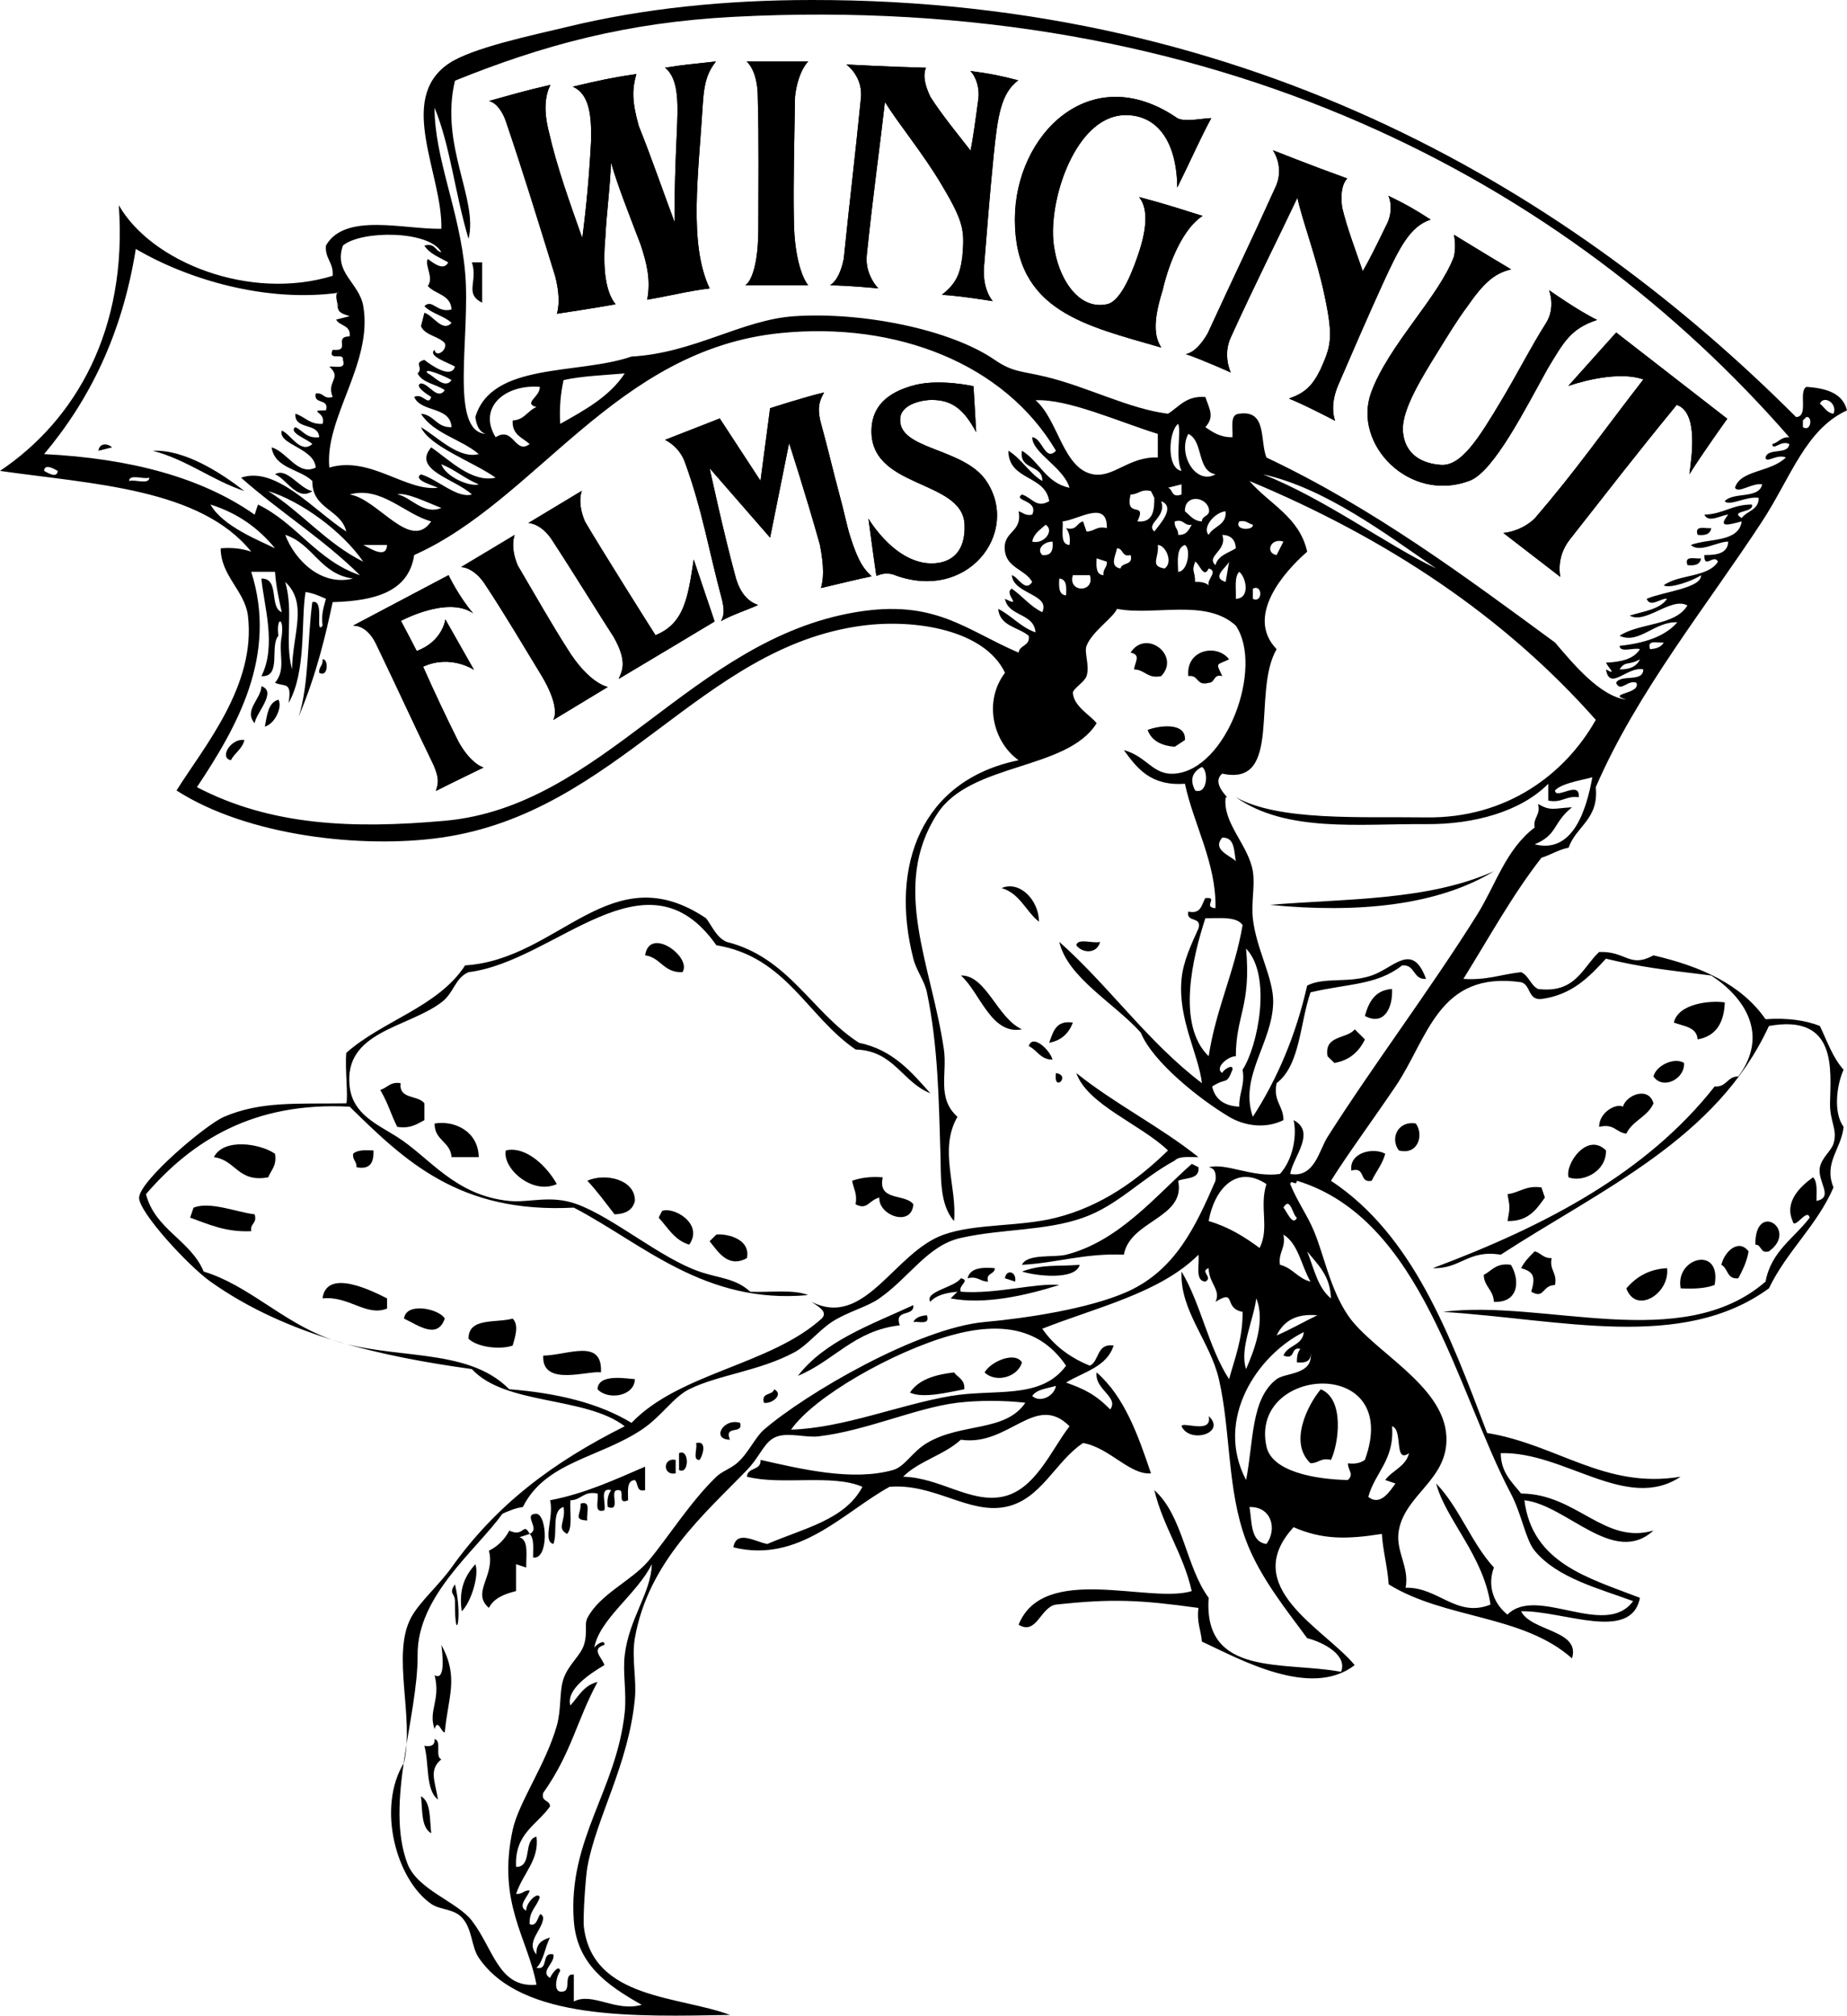 <?xml version="1.0" encoding="utf-8"?>
<!-- Generator: Adobe Illustrator 16.0.0, SVG Export Plug-In . SVG Version: 6.00 Build 0)  -->
<!DOCTYPE svg PUBLIC "-//W3C//DTD SVG 1.1//EN" "http://www.w3.org/Graphics/SVG/1.1/DTD/svg11.dtd">
<svg version="1.1" id="Layer_1" xmlns="http://www.w3.org/2000/svg" xmlns:xlink="http://www.w3.org/1999/xlink" x="0px" y="0px"
	 width="916.917px" height="1000.001px" viewBox="0 0 916.917 1000.001" enable-background="new 0 0 916.917 1000.001"
	 xml:space="preserve">
<g>
	<path fill-rule="evenodd" clip-rule="evenodd" d="M234.277,130.162h5.081v20.032C230.308,145.562,237.393,139.846,234.277,130.162"
		/>
	<path fill-rule="evenodd" clip-rule="evenodd" d="M55.621,221.952l-6.753,1.684C49.335,219.754,53.366,219.816,55.621,221.952"/>
	<path fill-rule="evenodd" clip-rule="evenodd" d="M75.843,223.635c15.897-0.723,33.851,10.977,45.521,20
		C104.975,238.161,93.122,228.207,75.843,223.635"/>
	<path fill-rule="evenodd" clip-rule="evenodd" d="M155.06,243.667c-7.515,5.17-12.842-6.169-18.538-8.364
		C142.458,231.696,148.473,242.312,155.06,243.667"/>
	<path fill-rule="evenodd" clip-rule="evenodd" d="M849.51,262.009c-0.404,2.918-2.906,3.821-6.752,3.339
		C841.075,260.324,846.518,262.371,849.51,262.009"/>
	<path fill-rule="evenodd" clip-rule="evenodd" d="M844.454,277.047c-0.405,2.916-2.9,3.789-6.746,3.309
		C836.023,275.333,841.461,277.407,844.454,277.047"/>
	<path fill-rule="evenodd" clip-rule="evenodd" d="M576.448,335.449c-7.021,1.413-7.969-3.245-13.487-3.337
		c0.528-3.908,3.595-7.216-1.702-8.332C568.872,311.811,586.268,325.225,576.448,335.449"/>
	<path fill-rule="evenodd" clip-rule="evenodd" d="M610.165,327.092c-6.316,3.155-6.754,1.229-3.355,8.357
		c-4.614-1.229-3.398,3.281-6.753,3.312c-6.316,1.803-4.798-4.123-10.132-3.312C588.596,322.339,603.995,319.092,610.165,327.092"/>
	<path fill-rule="evenodd" clip-rule="evenodd" d="M160.13,327.092c2.974-0.513,3.004,9.352-1.702,6.673
		C158.206,330.76,160.492,330.248,160.13,327.092"/>
	<path fill-rule="evenodd" clip-rule="evenodd" d="M129.788,340.445c7.969,2.704-2.741,13.26-3.355,18.345
		C120.76,352.562,129.726,346.578,129.788,340.445"/>
	<path fill-rule="evenodd" clip-rule="evenodd" d="M138.206,347.118c2.12,3.343-1.591,12-6.735,13.355
		C132.596,354.94,133.001,348.624,138.206,347.118"/>
	<path fill-rule="evenodd" clip-rule="evenodd" d="M588.252,367.149l-5.082,3.336c-6.752-0.541-11.521-3.035-13.457-8.357
		C575.471,359.902,588.898,358.157,588.252,367.149"/>
	<path fill-rule="evenodd" clip-rule="evenodd" d="M121.351,367.149c-1.1,4.452-4.829,6.348-6.741,10.016
		C108.612,375.899,114.764,366.068,121.351,367.149"/>
	<path fill-rule="evenodd" clip-rule="evenodd" d="M630.387,448.923c38.225-3.189,78.221-1.985,111.26-16.692
		C713.782,449.193,674.235,453.224,630.387,448.923"/>
	<path fill-rule="evenodd" clip-rule="evenodd" d="M497.231,440.59c9.027-3.877,18.545,6.077,18.545,16.692
		C509.202,452.111,506.344,443.238,497.231,440.59"/>
	<path fill-rule="evenodd" clip-rule="evenodd" d="M338.785,482.307c-9.396,0.387-10.692-7.251-18.538-8.363
		C322.532,459.239,343.75,474.995,338.785,482.307"/>
	<path fill-rule="evenodd" clip-rule="evenodd" d="M534.315,468.952c0.705-3.727,8.313-0.691,11.791-1.657
		C544.749,473.164,537.454,473.194,534.315,468.952"/>
	<path fill-rule="evenodd" clip-rule="evenodd" d="M477.01,483.96c12.614-0.271,17.984,21.141,30.33,26.704
		C491.971,513.613,486.559,492.35,477.01,483.96"/>
	<path fill-rule="evenodd" clip-rule="evenodd" d="M691.065,490.636c0.461,9.623-4.154,18.438-13.494,13.383
		C679.543,497.042,682.627,491.207,691.065,490.636"/>
	<path fill-rule="evenodd" clip-rule="evenodd" d="M856.245,497.312c-0.361,10.194-4.406,16.751-13.486,18.346
		c-0.395-6.225-6.95-6.468-11.792-8.329C833.055,497.944,848.805,496.199,856.245,497.312"/>
	<path fill-rule="evenodd" clip-rule="evenodd" d="M532.631,507.328c-2.047,5.231-5.641,8.899-11.805,10.013
		C522.854,512.14,523.967,506.004,532.631,507.328"/>
	<path fill-rule="evenodd" clip-rule="evenodd" d="M672.54,510.664l5.08,5.023c-2.961,5.955-7.521,10.345-15.189,11.669l-3.398-3.31
		C657.256,513.343,668.582,515.657,672.54,510.664"/>
	<path fill-rule="evenodd" clip-rule="evenodd" d="M522.511,525.7c-6.151-0.03-7.577-4.749-11.792-6.703
		C512.6,512.649,521.336,521.043,522.511,525.7"/>
	<path fill-rule="evenodd" clip-rule="evenodd" d="M836.023,527.356c0.461,8.027-10.587,13.503-15.188,6.677
		C822.228,528.469,831.317,524.349,836.023,527.356"/>
	<path fill-rule="evenodd" clip-rule="evenodd" d="M524.194,532.38C531.893,533.461,522.842,542.454,524.194,532.38"/>
	<path fill-rule="evenodd" clip-rule="evenodd" d="M198.896,537.369c-1.026,8.213,8.769,5.807,11.786,10.016v8.332
		c-3.668,1.923-6.87,4.332-13.488,3.337c-3.379-6.735-3.938-10.403-8.406-18.345C192.291,539.747,193.557,536.558,198.896,537.369"
		/>
	<path fill-rule="evenodd" clip-rule="evenodd" d="M820.846,547.385c-2.827,6.649-10.434,8.572-13.488,15.036
		c-5.08-0.541-5.997-5.171-13.486-3.367c-0.123-7.006,8.283-11.878,11.803-10.016C807.42,543.114,818.456,538.844,820.846,547.385"
		/>
	<path fill-rule="evenodd" clip-rule="evenodd" d="M237.663,574.09h-13.506c-0.511-7.816-8.523-8.209-8.406-16.689
		C225.613,555.717,237.436,561.25,237.663,574.09"/>
	<path fill-rule="evenodd" clip-rule="evenodd" d="M702.868,557.4c4.117,5.714,1.082,15.848-8.436,13.353
		C689.811,564.528,694.279,555.806,702.868,557.4"/>
	<path fill-rule="evenodd" clip-rule="evenodd" d="M136.522,572.405c0.99,5.986-1.973,8.093-3.355,11.67
		c-15.159,2.798-16.012-8.6-26.975-9.985C110.96,564.528,129.032,567.235,136.522,572.405"/>
	<path fill-rule="evenodd" clip-rule="evenodd" d="M797.256,570.753c0.344,10.225-11.264,16.062-18.544,13.354
		C776.746,577.703,787.929,561.37,797.256,570.753"/>
	<path fill-rule="evenodd" clip-rule="evenodd" d="M276.429,587.445c-12.393,5.595-27.233-8.09-25.297-16.692
		C261.209,568.378,271.735,578.962,276.429,587.445"/>
	<path fill-rule="evenodd" clip-rule="evenodd" d="M185.408,570.753c0.209,5.776-1.462,9.685-8.436,8.332
		c0.208-3.011-2.047-3.49-1.671-6.68C177.273,570.482,181.242,570.544,185.408,570.753"/>
	<path fill-rule="evenodd" clip-rule="evenodd" d="M687.692,572.405c-1.444,5.235-4.554,8.812-6.734,13.384
		c-6.496,1.413-2.754-7.306-10.104-5.021C669.651,571.745,681.754,569.069,687.692,572.405"/>
	<path fill-rule="evenodd" clip-rule="evenodd" d="M594.987,579.085c0.59,6.133-6.12,5.051-10.102,6.704
		c3.815,18.707-23.805,19.49-26.975,36.693c-19.368-0.843-32.979,4.058-50.57,5.023c2.555-5.685,15.865-3.491,21.936-5.023
		c26.361-6.707,44.764-29.565,62.362-45.053L594.987,579.085"/>
	<path fill-rule="evenodd" clip-rule="evenodd" d="M315.189,595.774c-1.02,4.54-4.657,6.525-10.102,6.679
		c-4.405-5.656-8.664-11.49-13.518-16.694C300.652,581.762,315.375,585.218,315.189,595.774"/>
	<path fill-rule="evenodd" clip-rule="evenodd" d="M438.224,584.106c-2.642,12.062,11.128,7.91,15.19,13.352
		c-0.768,11.552-17.458,5.567-16.874-3.337c-5.395,1.413-5.923,6.464-11.804,3.337c0.996-5.414-1.125-7.785-1.683-11.699
		C427.263,584.376,432.104,583.565,438.224,584.106"/>
	<path fill-rule="evenodd" clip-rule="evenodd" d="M765.225,589.101l1.701,5.021c-4.166,5.894-8.197,11.878-18.545,11.669
		c1.235-6.648,1.235-6.707,0-13.353C754.385,591.716,757.348,587.986,765.225,589.101"/>
	<path fill-rule="evenodd" clip-rule="evenodd" d="M126.414,602.453c1.382,4.719-2.372,4.302-1.696,8.359
		c-12.934,0.572-21.187-3.486-30.33-6.706l1.684-4.965C104.354,595.897,117.08,601.311,126.414,602.453"/>
	<path fill-rule="evenodd" clip-rule="evenodd" d="M342.153,617.489c-7.349-2.166-10.587-8.448-15.171-13.383l1.684-3.31
		C334.214,598.453,349.52,607.025,342.153,617.489"/>
	<path fill-rule="evenodd" clip-rule="evenodd" d="M878.157,620.826c-4.621,1.205-3.385-3.337-6.74-3.337
		C871.176,595.443,893.071,610.122,878.157,620.826"/>
	<path fill-rule="evenodd" clip-rule="evenodd" d="M370.817,624.165c-9.463,5.202-14.391-3.309-18.544-8.359l3.354-3.309
		C359.205,611.926,372.814,613.852,370.817,624.165"/>
	<path fill-rule="evenodd" clip-rule="evenodd" d="M868.049,620.826c-0.873,5.235-2.961,9.294-5.082,13.353
		c-5.758,0.694-5.051-5.02-8.406-6.673C855.975,621.038,863.059,614.27,868.049,620.826"/>
	<path fill-rule="evenodd" clip-rule="evenodd" d="M761.858,620.826c3.201,0.694,4.227,3.582,8.436,3.31
		c-1.234,6.195,2.9,7.187,1.666,13.382c-6.643,0.182-5.113,7.218-11.786,3.309c2.06-7.035,1.53-9.861-5.052-11.667
		C756.807,625.849,759.333,623.324,761.858,620.826"/>
	<path fill-rule="evenodd" clip-rule="evenodd" d="M851.194,637.49c-4.436,1.741-10.348,2.015-16.842,1.685
		C831.42,623.775,854.833,617.729,851.194,637.49"/>
	<path fill-rule="evenodd" clip-rule="evenodd" d="M535.999,627.506c-2.108,7.814-21.895,5.529-28.646,3.305
		C517.952,627.081,524.071,628.377,535.999,627.506"/>
	<path fill-rule="evenodd" clip-rule="evenodd" d="M750.065,627.506c4.738,7.908,3.719,18.975-8.448,18.341
		c-0.239-5.892-4.799-7.483-5.05-13.321C740.64,630.394,742.79,626.393,750.065,627.506"/>
	<path fill-rule="evenodd" clip-rule="evenodd" d="M493.864,629.159c0,3.335-4.633,2.104-3.366,6.675
		c-3.97,0.031-4.995-2.885-10.14-1.655C481.5,629.188,487.081,628.587,493.864,629.159"/>
	<path fill-rule="evenodd" clip-rule="evenodd" d="M827.598,629.159c1.475,12.63-15.459,23.187-20.24,10.016
		C812.083,633.819,818.05,629.699,827.598,629.159"/>
	<path fill-rule="evenodd" clip-rule="evenodd" d="M503.972,635.834l-5.088-1.655C499.444,629.579,504.764,630.633,503.972,635.834"
		/>
	<path fill-rule="evenodd" clip-rule="evenodd" d="M192.144,644.164v5.026c-10.317,4.178-19.024-6.44-32.032-5.026
		C162.114,629.097,184.567,640.316,192.144,644.164"/>
	<path fill-rule="evenodd" clip-rule="evenodd" d="M453.414,647.503c0.541,6.136-9.684,1.563-6.752,10.016
		c-22.693,2.584-32.672,17.713-50.541,25.052C409.493,665.215,432.35,657.245,453.414,647.503"/>
	<path fill-rule="evenodd" clip-rule="evenodd" d="M220.802,654.18c-3.699,10.557-13.187,3.277-20.24,0
		C201.619,645.638,218.338,649.461,220.802,654.18"/>
	<path fill-rule="evenodd" clip-rule="evenodd" d="M460.149,652.526c1.714,5.021-3.755,2.946-6.747,3.336
		C454.514,653.639,457.009,652.734,460.149,652.526"/>
	<path fill-rule="evenodd" clip-rule="evenodd" d="M254.505,654.18c3.368,3.309,1.051,9.563,0,13.383
		c-6.034,2.136-17.433,0.934-21.899-3.367C232.428,653.46,246.204,656.496,254.505,654.18"/>
	<path fill-rule="evenodd" clip-rule="evenodd" d="M298.335,680.883c-6.164-1.142-29.501,7.398-28.646-8.328
		C282.003,672.315,299.196,663.715,298.335,680.883"/>
	<path fill-rule="evenodd" clip-rule="evenodd" d="M507.34,675.895c-2.035,7.336-12.936,10.345-18.545,5.02
		C491.547,675.683,503.745,670.211,507.34,675.895"/>
	<path fill-rule="evenodd" clip-rule="evenodd" d="M473.624,680.883c1.911,2.589,5.487,3.491,5.082,8.364
		c-7.533,1.382-20.345,4.723-26.975,1.652C455.927,684.498,464.063,681.968,473.624,680.883"/>
	<path fill-rule="evenodd" clip-rule="evenodd" d="M315.189,684.224c-0.251,8.63-13.456,10.529-18.538,5.023
		C296.891,681.157,311.521,684.072,315.189,684.224"/>
	<path fill-rule="evenodd" clip-rule="evenodd" d="M384.305,689.247c5.063,2.494-1.235,7.49-5.082,6.676
		C377.761,690.568,383.611,692.436,384.305,689.247"/>
	<path fill-rule="evenodd" clip-rule="evenodd" d="M655.666,689.247c12.074,4.903,8.812,27.307,5.081,35.037
		c-5.174-1.205-6.15,1.683-10.163,1.651C639.696,715.742,649.139,697.066,655.666,689.247"/>
	<path fill-rule="evenodd" clip-rule="evenodd" d="M367.444,705.936c1.659,6.046-8.222,0.756-5.082,8.333
		C352.814,714.089,359.314,703.232,367.444,705.936"/>
	<path fill-rule="evenodd" clip-rule="evenodd" d="M345.539,715.951c6.059-1.622,2.974,7.189,1.683,8.333
		C343.554,724.555,346.423,718.36,345.539,715.951"/>
	<path fill-rule="evenodd" clip-rule="evenodd" d="M337.102,720.946c5.174-2.556,5.174,10.914,0,8.358V720.946z"/>
	<path fill-rule="evenodd" clip-rule="evenodd" d="M335.418,724.284v6.675C328.923,732.283,328.923,722.96,335.418,724.284"/>
	<path fill-rule="evenodd" clip-rule="evenodd" d="M320.247,727.62v11.669c-4.528,1.173-3.231-3.456-5.082-4.99
		c-4.27,0.179-3.324,5.592-3.354,10.014c-5.972,2.587-0.977-5.653-5.051-5.023c-4.769-0.271,2.028,10.949-5.057,8.363
		c-0.51-3.851,0.288-6.406,1.702-8.363c-6.108-1.561-2.378,6.588-3.386,10.017c-5.635,1.713-2.587-5.176-3.38-8.334
		c-7.042-1.412-7.957,3.252-13.475,3.341c-0.456,5.655,1.29,13.563-1.653,16.691c-5.518-3.035-0.468-6.136-1.733-13.352
		c-6.181,1.653-2.826,12.75-5.05,18.344c-5.623-1.385,0.436-13.383-1.653-21.684C290.967,740.856,305.346,733.999,320.247,727.62"/>
	<path fill-rule="evenodd" clip-rule="evenodd" d="M288.215,745.968c5.671-1.714,2.617,5.202,3.355,8.359
		C284.276,754.027,288.535,751.411,288.215,745.968"/>
	<path fill-rule="evenodd" clip-rule="evenodd" d="M235.979,776.009c2.058,5.445-2.169,18.981-6.753,23.369
		C227.555,787.709,231.285,781.364,235.979,776.009"/>
	<path fill-rule="evenodd" clip-rule="evenodd" d="M225.859,786.024c4.055,16.45-0.124,31.608,0,8.363
		C225.89,790.233,222.535,790.836,225.859,786.024"/>
	<path fill-rule="evenodd" clip-rule="evenodd" d="M219.106,816.072c8.842,16.268,3.367,25.412,1.695,43.395
		c-1.727,0.181-3.41-7.218-5.051-1.653c-3.324-9.174,3.146-14.256,0-26.705C221.392,834.298,219.604,820.159,219.106,816.072"/>
	<path fill-rule="evenodd" clip-rule="evenodd" d="M215.738,862.806c3.755,0.69,0.031,8.842,3.368,10.013
		c-6.256,5.143-3.221,10.498-1.671,20.001c-6.348-4.874-4.283-18.014-6.778-26.705C214.055,866.717,215.96,865.813,215.738,862.806"
		/>
	<path fill-rule="evenodd" clip-rule="evenodd" d="M208.998,891.166c5.026,2.797,4.239,11.337,5.082,18.346
		C209.028,906.712,209.766,898.201,208.998,891.166"/>
	<path fill-rule="evenodd" clip-rule="evenodd" d="M621.95,554.063c12.074-18.68,21.279-40.121,26.981-65.114
		c8.597-4.357,20.388-1.02,32.026-4.989c11.098-3.792,20.148-16.963,26.975,1.683c-6.643,0.449-5.174-7.159-11.816-6.707
		c-12.781,9.954-26.705,8.931-45.52,13.383c-5.32,15.248-5.082,36.122-16.843,45.05c-1.85,9.054,3.417,11.098,3.386,18.348
		c-8.935,4.449-19.338,2.889-26.975-1.653c-15.067-8.964-38.135-27.521-43.817-41.746c-12.954-14.526-36.407-27.277-40.481-45.05
		c24.886,22.105,44.039,49.862,70.811,70.102c-1.702-14.495-12.049-31.938-10.107-51.726c0.83-8.811,4.903-17.263,8.405-25.052
		c1.819-6.225-6.317-2.648-5.05-8.333c6.464,1.383,6.525-3.548,8.449-6.676c6.949-0.784-1.642,4.483,5.037,4.993
		c0.468-22.345-10.869-41.563-15.17-61.741c-16.947,1.204-23.743-7.61-30.318-16.693c11.553,3.097,14.36,12.6,25.291,11.669
		c25.84-2.104,44.223-52.78,30.3-73.414c-14.87-13.653-40.224-4.719-59.001-8.33c-1.824,4.391-12.375,11.217-15.116,18.345
		c-1.29,3.25,1.716,10.016,0,15.036c-1.112,3.069-6.899,6.317-6.784,8.333c0.467,6.795,8.996,11.219,11.793,15.036
		c-14.785,23.61-62.72,19.337-79.199,45.052c-23.283,36.06-2.68,74.977,3.379,116.811c1.734,12.117-3.619,24.117,6.723,33.383
		c-9.426,16.357-0.061,34.706-1.695,51.727c-7.417-8.421-6.379-22.495-6.754-33.385c-0.799-25.562-1.068-53.169-6.709-80.086
		c-1.199-5.773-5.26-10.796-6.735-16.692c-11.834-46.073,3.908-88.6,52.254-98.462c-12.498-8.842-17.715-28.904-6.753-43.399
		c-10.151-21.322-44.672-26.825-70.793-23.368c-80.341,10.557-121.486,92.631-209.016,105.141
		c-38.976,5.564-96.072-0.633-131.472-23.368c13.623-21.742,39.64-52.208,35.431-86.762c-1.549-12.271-13.494-19.792-13.518-33.384
		c6.12-0.51,10.986,0.24,15.17,1.684C99.438,242.312,46.25,240.238,0,233.62c37.729-25.292,63.413-70.225,58.976-131.815
		c16.222,28.357,65.036,47.636,106.174,35.037c0.528-6.618-3.877-8.394-3.349-15.008c9.364-16.569,39.049-7.942,57.305-8.329
		c0.645-27.009-22.226-64.03,3.397-81.804c11.38-7.908,41.759-14.194,58.976-18.345C319.509,4.123,360.181,0.031,402.843,0
		C622.976-0.27,781.919,97.172,891.645,206.916c6.434-0.301,1.037-12.302,5.039-14.98c10.039,0.633,18.145,3.158,20.232,11.668
		c-20.564,9.355-27.934,33.383-42.133,55.068C847.63,300.204,812.52,343.48,792.2,390.518c1.598,16.031-9.739,19.276-13.5,30.044
		c-5.143,0.992-8.769,3.548-13.475,4.993c-14.453,18.465-26.091,39.817-38.748,60.088c11.484,0.812,19.005-2.317,28.645-3.336
		c3.848,1.714,4.678,6.464,8.432,8.357c18.637,2.258,21.986-10.557,30.305-18.373c13.488-0.482,14.975,8.179,26.977,1.684
		c23.711,5.476,43.725,14.526,55.65,31.67c10.871-0.726,19.744,0.51,26.977,3.366c3.582,7.546,6.439,15.848,11.76,21.686
		c-3.441,7.638-5.234,21.171,0,28.357c-1.1,11.066-10.059,17.808-5.008,30.047c-8.283,19.067-23.172,31.608-32.057,50.074
		c-43.252,31.453-103.34,15.307-161.819,11.667c50.3-6.466,118.358,21.142,160.147-15.008c2.766-15.066,14.195-21.534,21.895-31.697
		c-1.174-5.266-7.639,6.465-8.438,1.653c-4.313-9.685,3.971-17.291,10.107-21.715c2.33,2.169,1.686,7.281,1.715,11.729
		c8.898-1.804,0.283-9.592,1.697-16.688c0.945-4.814,5.547-8.001,6.752-11.73c2.182-7.066-1.85-10.677-1.727-20.001
		c0.271-16.302,3.877-44.54-30.33-38.374c-25.881,56.15-83.277,81.049-133.142,113.472c-16.197-2.677-19.804,7.128-33.716,6.677
		c55.85-20.905,106.21-47.247,139.906-90.134c6.035,0.451,6.152-5.023,11.793-4.992c15.516-20.99,2.857-39.4-13.488-50.073
		c-23.988-2.95-34.15-4-52.254-8.333c-8.332,9.023-16.738,17.924-32.031,20.001c-6.84,0.691-5.174-7.067-10.104-8.333
		c-41.235-5.862-46.164,27.879-62.361,51.729c-12.571,18.526-23.35,33.021-32.025,46.764c40.732,26.979,58.971,76.24,77.516,125.142
		c34.943,5.714,58.447,27.968,96.07,21.686c-26.723,17.831-57.711-12.603-89.306-11.67c0.153,9.832,5.671,14.374,10.106,20.025
		c27.529,0.093,41.349,25.565,65.713,18.35c-19.67,18.015-42.994-12.692-64.059-15.009c3.907,31.218,31.848,38.554,57.348,48.393
		c-4.344,22.252-38.281,6.224-59.002,6.673c5.145,10.138,29.649,9.265,25.273,23.368c-24.449-21.771-62.914-19.369-91.002-36.722
		c-0.59-8.872-2.795-16.148-3.385-25.021c-17.304,2.707-29.409,2.949-43.818-3.336c-27.318,29.739,15.369,50.313,30.33,68.417
		c-21.862,17.024-57.834-3.37-75.844-11.669c-0.467-5.684-2.678-9.625-1.702-16.691c-28.917-3.97-42.435-4.719-70.768-1.653
		c-7.724,1.204-9.548,15.429-18.538,9.985c12.375-30.828,65.23-10.225,85.951-16.692c-4.221-18.615-14.102-31.638-18.568-50.075
		c14.256,12.634,15.605,37.985,26.975,53.416c-2.766,39.454,37.353,31.396,65.741,36.719c3.251-8.211-8.492-14.586-16.836-16.694
		c-9.358-12.838-23.399-29.895-30.33-48.389c-9.494-25.23-7.552-54.405-13.493-80.117c-4.345-18.766-19.484-34.014-18.539-53.382
		c9.609,16.031,13.426,37.862,23.596,53.382c2.857-10.525,6.796-19.937,6.703-33.382c-9.85-1.837-2.703-11.637-13.457-4.995
		c2.9-5.832-3.323-9.171-3.385-16.688c-4.707,1.622,2.47,4.448-1.652,6.675c-5.248-0.39-2.84-8.298-3.399-13.352
		c-19.036,18.978-50.194,25.952-77.546,36.721c5.697,8.27,13.654,14.313,23.621,18.344c4.873-2.405,3.231-11.247,11.791-10.016
		c-3.324,10.649-14.9,13.082-23.607,18.379c8.928,3.186,14.525,5.831,21.924,13.322c4.467-6.167-7.908-9.866-6.752-18.35
		c13.775,12.002,20.51,30.891,26.975,50.076c-10.496,0.932-20.689-12.869-33.71-15.039c-13.985,9.235-20.83,28.304-38.754,31.732
		c-18.257,3.459-35.382-11.851-57.305-10.017c-22.631,12.363-44.869,38.134-77.546,30.017c1.579-9.026,11.214-2.556,16.885-1.656
		c17.549-7.641,38.558-11.85,47.173-28.36c-14.901-6.524-40.253-0.603-57.305-5.02c0.179-4.815,7.202-2.889,6.735-8.332
		c20.013,4.479,45.489,10.703,65.76,5.021c5.936-1.685,9.352-8.902,16.836-13.385c17.191-10.225,38.933-5.29,48.875-19.997
		c-10.557-1.231-23.578-1.231-33.717,0c-20.387,2.437-45.273,13.927-69.078,16.692c-6.107,0.69-14.409-1.924-20.271,0
		c-6.495,2.076-8.123,9.382-15.141,16.689c-20.8,21.536-49.041,45.534-55.652,83.425c-1.702,9.927,0.959,20.271,0,30.048
		c-3.084,32.569-19.097,58.823-23.565,83.426c-0.915,5.113-2.304,25.415-1.713,30.044c4.553,35.667,47.111,33.896,72.525,43.396
		c-46.754,0.812-103.488,2.827-124.736-28.36c-3.761-5.472-3.11-14.437-8.437-20.028c-4.24-4.421-10.808-3.638-15.183-6.706
		c-17.267-11.939-27.19-47.699-13.476-70.073c5.144-22.648-6.224-53.502,3.386-71.759c4.086-7.818,13.727-15.998,20.191-25.052
		c22.298-31.188,50.165-52.149,85.982-70.073c-19.638-15.039-59.277-10.283-75.874-28.36
		c-44.469-6.194-91.715-16.388-129.775-43.397c-11.098-7.881-35.817-34.735-35.424-41.743c0.522-8.571,33.2-36.211,42.165-40.027
		c18.36-7.853,36.088-6.316,60.672-6.679c1.039-2.765-0.706-17.021,0-25.052c18.078-16.028,45.582-22.735,59.007-43.396
		c46.841-2.916,72.268-55.247,119.667-23.337c3.109,4.181,5.082,9.413,10.102,11.668c30.951,7.728,42.288,34.979,65.76,50.074
		c16.75,3.459,25.955,14.406,35.411,25.055c-14.077-5.567-17.984-21.175-37.082-21.715c-24.014-16.303-34.435-46.046-69.141-51.729
		c-34.858-49.653-79.695,8.058-123.034,13.355c-6.918,3.035-7.054,10.194-13.487,15.005c-16.905,12.72-48.629,14.345-45.521,41.714
		c1.58,13.742,13.34,18.554,23.627,25.051c16.074,10.198,28.584,29.053,55.59,31.729c10.403,0.965,20.634-3.188,33.716,1.653
		c18.238,6.71,41.513,26.796,60.703,33.384c10.016,3.459,17.716,3.188,25.279,10.016c9.666,0.391,21.5-1.266,28.647,1.653
		c-51.4,4.722-82.044-25.562-116.288-43.397c-57.035,3.039-84.133-23.519-111.274-50.075
		c-47.695-2.525-78.282,16.903-101.122,43.399c4.614,17.716,22.072,22.674,28.659,38.404c21.942,6.587,38.871,24.781,62.374,33.354
		c30.183,11.036,67.997,3.398,89.306,25.021c23.952,1.895,44.708,6.948,60.703,16.69c23.762-24.869,68.827-28.63,94.389-51.728
		c3.533-3.49-2.224-6.257-5.051-8.333c26.692,13.506,41.052-24.751,65.741-33.35c15.896-5.595,37.459-3.789,55.622-8.36
		c22.723-5.715,40.585-18.735,55.628-33.384c-13.777-13.144-39.959-22.646-45.52-38.404c18.932,15.218,41.697,26.585,60.659,41.741
		c-4.466,0.03-9.64-0.658-11.761,1.656c-17.217,9.413-28.057,22.166-45.544,28.391c-18.815,6.646-39.983,5.383-60.679,10.016
		c-16.492,3.669-25.426,19.515-40.462,30.012c-6.027,4.271-16.043,6.709-23.596,11.698c-6.673,4.424-12.221,11.61-18.526,15.009
		c-17.414,9.355-37.698,11.155-52.266,18.346c-7.908,3.938-13.758,13.532-23.565,20.063c-21.396,14.163-47.849,15.966-59.007,38.373
		c-3.97,0.54-6.993,1.983-10.12,3.305c-13.187,18.318-42.374,40.781-42.134,70.104c0.239,30.256-16.357,73.713-5.051,103.488
		c4.965,13.052,24.708,18.855,32.001,28.358c10.716,13.865,13.199,33.501,32.057,31.73c-4.228-23.098-19.651-40.48-11.817-76.783
		c3.004-13.832,16.345-32.208,21.924-51.757c2.329-8.21,1.144-16.931,3.349-23.337c2.47-7.009,8.376-11.306,10.109-16.689
		c1.935-5.957,0.061-10.196,1.713-13.355c6.164-11.881,21.968-18.437,30.343-28.361c9.205-10.915,20.843-29.383,33.685-41.739
		c2.784-2.648,6.901-3.942,10.133-6.649c5.641-4.75,9.057-12.873,13.487-16.688c20.757-17.928,76.526-50.437,109.548-53.417
		c20.904-1.893,51.867-6.587,70.799-15.005c23.982-10.737,34.027-32.572,43.816-55.068c0.468-3.816-0.393-6.286-3.385-6.673
		c8.633-2.378,21.654,5.229,35.381,3.306c6.691-7.367,8.498-19.547,6.783-26.705c11.398,5.955-0.405,18.435-1.695,26.705
		c12.105,2.046,14.225-11.518,18.537-18.346c22.539-35.487,50.977-73.142,74.191-110.164c9.266-14.824,14.316-32.566,28.635-43.363
		c-0.83-5.297,3.053-5.899,1.695-11.699c6.262,3.668,7.674,2.163,16.842,1.652c-9.727,7.847-6.961,13.562-18.537,18.376
		c18.943,4.811,25.654-16.842,28.646-33.353c-0.947,0.783-15.252,2.645-18.545,6.645c0.35,4.842,12.517-5.444,11.791,3.34
		c-6.494-0.872-8.209,3.008-15.141,1.684v-8.359c-13.58,13.772-36.904,20.24-60.678,20.028
		c-32.941-0.271-69.232,4.359-94.419-13.353c21.401,11.997,62.393,9.564,94.419,10.013c40.075,0.572,69.17-21.562,84.268-48.39
		c-45.365-51.308-103.514-89.981-171.903-118.493c9.788,11.429,24.782,17.746,28.635,35.068
		c-11.355,9.865-30.95,31.97-15.178,48.358c-12.448,21.325,3.325,68.42-26.976,61.745c-6.255,5.201,5.07,13.202,1.684,11.699
		c-1.652,12.812,11.282,23.608,13.488,36.72c1.174,7.097-0.854,15.098,0,23.369c1.609,15.097,10.348,29.682,10.107,41.712
		C631.653,517.552,615.018,534.033,621.95,554.063 M471.94,692.583c21.832-3.729,44.752,2.046,57.293-15.036
		c-12.424-18.256-31.639-22.194-57.293-15.005c-28.044,7.847-67.684,30.104-79.229,46.737
		C418.771,708.465,446.544,696.885,471.94,692.583 M797.256,332.112c5.623,3.066,1.469-0.42,0-3.367
		c7.564-0.301,13.875-1.807,16.867-6.679c-2.992-0.958-9.924,2.015-10.102-1.653c12.166-1.29,22.422-4.51,28.646-11.668
		c-11.252-0.541-19.098,11.098-28.646,6.679c9.727-6.498,27.682-4.873,33.654-15.039c-7.939-4.483-20.664,9.472-28.634,5.023
		c6.827-2.139,14.962-3.008,18.544-8.333c-2.961-0.51-8.375,4.664-10.107,0c8.258-3.548,27.264-5.263,26.975-11.699
		c-4.024,2.768-15.484,6.826-18.539,5.023c7.369-5.533,21.986-3.819,26.945-11.727c-1.936-4.124-6.992,4.086-6.734-3.313
		c6.242,0.031,11.607-0.78,11.822-6.672c-5.672,0.088-14.287,5.803-18.545,1.683c8.935-3.429,23.656-1.082,25.248-11.699
		c-6.328,1.623-12.283,3.548-6.703-3.336c-3.023-0.031-9.818,4.479-11.822,0c9.291-0.274,13.967-5.112,23.607-5.027
		c1.266,4.271-11.516,2.799-5.082,6.71c2.557-3.609,8.48-3.911,8.449-10.016c-6.102-0.992-14.539,4.359-16.887,1.653
		c4.26-4.75,17.072-0.962,18.57-8.36c-4.947-0.872-11.879,4.753-13.486,1.684c2.752-8.932,17.34-7.426,25.291-15.008
		c-4.463-1.955-9.924,3.188-10.104,0c1.145-5.02,11.264-1.112,11.793-6.673c-4.186-2.169-8.186,3.699-8.438,0
		c3.201-0.756,4.223-3.61,8.438-3.37C778.577,91.125,604.118-4.271,364.064,8.363c-52.899,2.765-94.357,13.954-138.205,31.67
		c-7.668,32.237,11.668,58.733,6.734,78.46c-6.918-23.275-8.964-45.864-16.873-65.078c0,25.322,12.436,50.915,15.189,81.77
		c2.765,31.396-7.988,78.557,10.12,80.086c-3.324-1.143-4.479-4.448-5.069-8.356c8.258-27.43,50.841-20.843,77.545-30.017
		c31.252-1.776,54.694-18.286,80.901-20.028c33.833-2.228,77.473,6.556,99.427,21.681c8.935,6.139,13.248,5.476,25.291,8.364
		c20.573,4.93,41.458,15.969,60.71,18.344c5.5-3.398,8.885-8.962,18.539-8.33c2.057,6.195,4.706,9.743,0,15.006
		c3.711,2.436,7.231,5.081,13.475,4.992c0.282-4.692-1.475-11.426,3.367-11.669c13.85-2.015,10.163,13.294,13.488,21.712
		c53.218,25.205,98.086,58.644,143.256,91.789c9.266,10.826,22.422,26.735,35.418,28.357c-10.471-3.186,7.307-2.615,5.02-8.357
		c-4.283-1.806-8,5.082-10.107,0c2.261-4.455,13.493,0,13.493-6.649C807.991,330.337,799.088,343.179,797.256,332.112
		 M220.802,170.222c-3.202-3.518-9.727-3.757-11.834-8.359l1.702-6.679c4.166,0.996,8.965,9.958,13.488,5.026
		c-3.699-3.582-9.936-4.602-13.488-8.332c4.074-3.822,6.225,3.637,13.488,1.653c-0.363-7.43-8.179-7.459-11.786-11.668
		c3.17-4.179-1.763-10.317,0-13.384c1.819,1.205,7.754,6.526,10.132,1.714c-4.258-2.525-9.278-4.209-11.834-8.359
		c5.401-1.444,5.235,2.614,8.437,3.339c-5.88-10.98-39.849-10.98-48.875-3.339c-4.731,13.564,8.08,18.314,10.108,30.044
		c4.904,28.271-19.276,55.424-16.842,80.089c20.283-5.954,37.912,11.97,53.925,10.013c-2.783-1.263-12.664-3.939-8.455-6.646
		c8.258,2.434,18.035,12.148,25.298,9.985c-8.375-7.761-29.808-12.062-20.21-23.368c8.688,5.893,20.179,17.804,31.996,15.035
		c-11.516-8.058-32.733-15.429-37.083-25.051c8.167,4.78,18.741,15.939,28.708,13.352c-8.768-7.459-22.422-10.102-28.708-20.028
		c6.753,0.571,7.644,6.947,15.19,6.677c-0.584-10.526-15.214-7.159-18.539-15.006c4.222-2.196,6.993,4.873,8.437,0
		c-1.869-1.143-8.737-5.566-5.088-6.709c4.049,0.092,8.08,8.571,11.834,3.37c-4.221-3.07-11.079-3.487-13.487-8.329
		c3.176-2.98-2.317-5.174,3.354-6.71c3.263,2.588,13.339,9.657,15.19,3.34c-3.147-1.954-13.777-5.171-10.139-8.33
		C216.427,177.74,222.277,173.682,220.802,170.222 M166.882,150.194c3.38,7.128-2.618-5.865,1.666-5.023
		c-36.13,5.143-75.333-6.467-101.135-21.681c-6.722,42.281-23.042,75.094-45.519,101.798c42.81,2.139,78.221,11.58,104.521,30.048
		l1.659-5.027c19.245,9.325,29.261,27.82,50.595,35.068c-17.924-17.832-40.026-31.577-59-48.39
		c17.364-5.984,36.13,16.303,52.235,26.705c-2.722-11.214-17.008-10.974-16.854-25.052c-6.212-6.074-18.557-6.074-20.228-16.688
		c7.792,2.162,12.996,14.375,21.924,10.015c-0.792-9.837-18.871-11.309-16.867-18.348c4.491,1.775,9.322,11.822,15.171,6.679
		c-2.212-2.347-12.124-5.684-8.437-8.362c3.926,1.714,5.457,5.745,11.834,4.992c-0.319-7.518-12.313-3.34-11.834-11.669
		c4.781,1.414,6.962,5.382,13.519,5.023c2.046-6.107-8.24-6.557,1.671-6.679c1.818-6.256-6.317-2.646-5.058-8.357
		c4.08-0.694,3.668,3.066,8.406,1.683c-3.263-7.88,4.842-9.173-1.653-15.038c2.979-0.36,8.437,1.687,6.734-3.34
		c0.682-4-7.699,0.935-5.082-4.989c9.518,0.931,0-6.556,8.436-6.679c0.707-5.715-5.038-5.021-6.704-8.33l6.704-1.683
		C166.416,154.673,168.548,153.712,166.882,150.194 M517.428,238.64c0.254-8.541-11.699-5.081-10.088-15.036
		c8.705,5.325,11.907,16.031,23.606,18.376c-3.097-10.284-18.495-17.263-18.526-25.052c4.947,0.181,6.434,12.421,11.786,6.676
		c-25.501-43.184-79.181-64.088-136.552-58.374c-82.252,8.151-121.241,83.094-182.036,110.13
		c-2.771,18.379-19.669,22.769-40.468,23.369c-3.502,16.302-7.847,35.307-16.842,56.721c5.143-16.028,4.227-38.072,6.74-56.721
		c6.434-1.804,1.051,16.633,5.082,11.668c-0.769-5.714,0.645-9.353,1.671-13.322c-3.146-1.352-6.2-2.796-10.108-3.367
		c-2.391,14.074,0.528,39.485-8.437,55.065c1.763-10.827-1.727-7.88-6.735-10.013c5.714-6.949,1.53-13.954,3.355-23.337
		c1.199-9.537-2.845-9.537-1.671,0c-4.467,5.051,1.789,20.689-8.437,20.025c7.761-15.245,1.082-35.667,0-48.419
		c9.217-0.179,3.699,14.166,10.108,16.695c-1.389-6.378-2.845-12.753-3.355-20.032h-11.804
		c13.217,41.442-7.023,76.931-26.95,106.825c36.77,19.217,77.552,20.751,123.034,16.688c78.603-7.004,122.39-89.77,203.966-103.481
		c39.441-6.618,54.393,8.719,80.9,20.056c0.497-3.97,5.85-3.128,5.02-8.357c-5.143-4.332-14.359-4.694-15.152-13.356
		c6.723,3.371,11.078,9.055,18.539,11.669c-0.768-9.773-13.551-7.7-15.159-16.662c9.278,4.664-0.915-2.646,3.366-5.02
		c5.297,3.638,9.113,8.781,15.146,11.669c4.168-9.054-14.255-8.842-15.146-18.348c3.012,0.513,6.588,8.811,10.139,3.34
		c-3.396-6.136-12.239-6.827-13.505-15.008c-1.561-10.496,8.812-9.082,6.753-20.028c2.242,0.513,3.201,2.375,6.752,1.656
		c3.381-7.43-9.893-6.741-5.08-10.016c5.32,1.773,7.109,6.974,13.518,3.337c-1.91-13.144-20.18-10.105-20.271-25.052
		C507.205,227.635,510.811,234.612,517.428,238.64 M224.157,188.567c-2.298-1.564-15.079-6.916-11.786-3.306
		C215.315,186.312,220.715,193.471,224.157,188.567 M279.778,188.567c-1.382,6.378-2.181,13.414-1.665,21.715
		c12.19-6.827,24.511-13.534,32.026-25.021C299.853,186.162,288.953,186.521,279.778,188.567 M246.051,216.928
		c8.964-5.804,9.579,8.873,16.885,3.37c-3.545-3.189-8.867-4.571-8.43-11.699c5.905-0.271,7.379-4.904,11.817-6.649
		c-6.871-1.892,1.91-5.112,1.652-10.015C250.652,190.521,237.03,202.251,246.051,216.928 M514.075,198.583
		c11.219,9.383,13.578,34.103,28.677,36.751c10.132,1.745,17.727-8.935,32.026-8.363v-11.7
		C555.274,209.229,530.118,197.803,514.075,198.583 M910.213,205.259c2.15-5.171-4.811-9.441-6.752-4.993
		C905.672,201.92,906.754,204.777,910.213,205.259 M895.024,208.599v3.337c4.123,2.586,4.965-5.653,1.66-5.021L895.024,208.599
		 M586.569,233.62c-3.294-6.464,0-19.639-1.701-23.337C580.135,213.8,578.93,232.416,586.569,233.62 M603.411,235.334
		c-9.443-1.837-5.85-16.48-13.486-20.063C584.51,225.199,593.561,240.837,603.411,235.334 M237.675,240.296
		c-6.827-2.737-11.761-7.278-18.569-9.985C221.208,236.625,233.374,241.71,237.675,240.296 M28.646,233.62
		c-1.026-0.482-6.514-4.15-6.753,0C22.975,234.13,28.389,237.798,28.646,233.62 M712.958,282.04
		c-25.538-17.533-55.192-39.878-85.927-46.705C657.889,247.575,687.649,269.861,712.958,282.04 M74.147,236.987
		c-2.949,0.965-9.881-2.046-10.089,1.653C67.001,237.682,73.938,240.656,74.147,236.987 M586.569,245.319v-5.023l-6.734,1.684
		C582.446,242.702,581.249,247.243,586.569,245.319 M180.339,278.673c-10.723-15.521-31.294-30.164-47.185-35.037
		C149.936,254.278,162.01,269.56,180.339,278.673 M214.055,258.672c-13.235-3.58-24.843-17.685-40.469-13.353
		C187.664,247.452,203.708,273.92,214.055,258.672 M219.106,251.995c-6.151-2.285-17.642-8.058-21.894-6.676
		C203.499,246.13,210.141,255.753,219.106,251.995 M561.29,245.319c-3.055,12.572,8.437,2.796,3.355,13.353
		c7.545,0.78,8.436-4.992,8.406-11.669l-1.672-3.367C566.237,242.431,565.258,245.35,561.29,245.319 M588.241,253.68
		c2.524,1.926,4.146,4.811,8.436,4.992c0.024-3.336,4.584-2.135,3.35-6.677C598.059,246.1,587.981,245.409,588.241,253.68
		 M573.051,263.692c2.463-3.397,10.869-12.148,3.385-15.036C579.368,256.656,568.522,259.634,573.051,263.692 M136.522,272.024
		c-8.019-9.862-18.36-17.414-32.032-21.715C110.493,261.136,129.032,268.294,136.522,272.024 M527.561,258.672
		c0.289,4.719-1.443,11.46,3.386,11.699c0.522-3.881-0.271-6.437-1.714-8.362c5.383,1.444,5.229-2.646,8.437-3.337l1.727,5.02
		c3.938,0.031,4.915-2.916,10.09-1.683C549.775,247.725,535.581,257.799,527.561,258.672 M600.026,265.348
		c2.316-4.42,8.902-4.571,8.436-11.668C603.141,254.008,596.584,261.769,600.026,265.348 M584.868,265.348
		c4.227,0.271,5.309-2.556,6.752-5.023c-4.055,0.723-3.668-3.035-8.406-1.652C582.778,261.83,585.094,262.34,584.868,265.348
		 M621.95,260.324c-2.268-0.51-3.232-2.375-6.734-1.652C612.506,263.305,622.479,263.274,621.95,260.324 M512.42,268.688
		c5.623,1.56,11.264-5.356,6.704-8.364C516.514,262.733,513.276,264.533,512.42,268.688 M175.258,287.03
		c-16.363-2.163-19.742-17.141-33.654-21.682C146.341,277.889,159.454,291.001,175.258,287.03 M603.411,280.387
		c1.26-4.904,6.348-5.985,10.103-8.363c-0.21-4.239-2.434-6.495-6.735-6.676C609.575,273.198,598.403,275.785,603.411,280.387
		 M192.131,270.371h-11.792C182.582,271.274,191.916,277.978,192.131,270.371 M517.428,275.36c4.468,0.485,5.549-2.313,5.083-6.672
		C517.982,268.804,514.418,272.503,517.428,275.36 M633.753,275.36l3.386-6.672C630.491,266.641,628.057,274.519,633.753,275.36
		 M578.131,282.04c4.438-2.918,0.615-11.58-3.354-11.668C575.514,276.835,570.556,280.805,578.131,282.04 M584.868,283.693
		c4.632,0,6.574-11.128,3.373-13.322C584.012,271.723,584.688,277.978,584.868,283.693 M556.239,282.04
		c0.676-3.25,6.494-1.324,5.051-6.679c-4.627,1.235-3.43-3.336-6.777-3.336C553.805,275.723,550.659,281.075,556.239,282.04
		 M547.802,285.376c-0.405-3.159,1.911-3.668,1.684-6.704l-5.081-1.656C544.165,281.167,544.104,285.106,547.802,285.376
		 M593.322,288.716c2.919-0.151,5.229,0.328,6.704,1.684c-0.989-3.008,4.965-6.978,0-8.36c-2.525,5.476-4.738-2.826-6.704-3.367
		C591.411,283.963,593.156,282.46,593.322,288.716 M608.461,288.716l1.703-10.043C608.627,281.831,601.137,286.399,608.461,288.716
		 M613.513,297.076c7.294-0.151,5.144-10.676,1.702-13.383C612.627,286.129,613.728,292.265,613.513,297.076 M541.049,285.376
		h-8.438C529.94,294.188,543.758,294.188,541.049,285.376 M529.233,295.361c0.271-4.12,0.301-8.059-3.367-8.332
		C525.625,291.183,525.565,295.122,529.233,295.361 M144.959,332.112c0.331-17.714,8-32.812-3.355-43.396
		C145.905,303.663,141.137,317.466,144.959,332.112 M621.95,297.076c4.934,2.437,4.934-7.487,0-5.02V297.076z M819.149,322.066
		c3.159-0.209,5.623-1.082,6.766-3.306C822.935,319.123,817.479,317.046,819.149,322.066 M804.022,332.112
		c5.113,0.062,8.554-1.533,10.102-5.02C808.52,330.309,806.817,327.664,804.022,332.112 M593.322,392.17
		c6.237,2.197,6.673-9.862,3.354-11.668C592.179,382.818,590.36,386.579,593.322,392.17 M613.513,427.207
		c-0.978-5.112-0.437-11.788-6.735-11.668C601.624,421.493,610.404,424.319,613.513,427.207 M598.374,455.599
		c-6.164,18.824-14.539,52.749,1.652,68.418c3.638-23.67,12.873-41.773,16.842-65.079
		C613.98,454.637,605.728,455.541,598.374,455.599 M601.758,539.025c1.413,6.375,5.998,9.652,13.457,10.013
		c-0.227-6.854,2.949-10.434,1.652-18.342c7.49-11.34,14.754-46.528,1.733-60.089c2.556,28.628-5.058,33.021-5.088,53.41
		c-4.056,0-10.747,5.837-6.735,8.331c0.18-1.324,5.563-5.051,5.07-1.652C608.659,538.724,609.2,534.214,601.758,539.025
		 M600.026,605.79c10.016,2.918,17.868,7.908,25.291,13.353c5.039-10.102-0.283-20.241,3.387-31.697
		C613.636,577.43,602.736,590.214,600.026,605.79 M652.297,610.783c5.199,12.51,7.971,28.569,16.844,41.743
		c11.969,17.716,47.633,34.465,48.898,60.089c1.051,21.472-20.363,28.512-23.625,46.706c-1.789,10.193,5.369,17.953,3.385,28.388
		c16.209-0.449,25.174,15.096,42.134,8.362c-3.532-24.391-22.33-42.346-26.975-60.089c11.546,11.939,17.427,29.47,28.671,41.683
		c-3.668,9.864,0.62,18.586,6.74,23.368c14.453-14.707,48.598,12.12,62.356-6.676c-16.72-6.225-37.649-11.398-48.868-25.022
		c-4.56-5.565-6.348-17.983-11.822-28.363c-27.007-51.245-43.953-136.263-106.192-155.183c-0.388,3.1-2.766-0.958-3.349,1.656
		C644.249,596.469,649.152,603.142,652.297,610.783 M643.843,604.137c-2.059-0.934-3.263-10.978-6.704-5.023
		C638.614,600.585,641.785,608.708,643.843,604.137 M635.407,627.475c6.316,1.532,8.873,6.826,15.189,8.359
		c-4.584-7.669-5.881-18.646-13.457-23.337C638.459,619.354,634.522,621.038,635.407,627.475 M648.931,620.826
		c3.337,8.393,5.259,18.109,11.804,23.338C660.416,632.765,654.098,627.352,648.931,620.826 M618.601,679.231
		c3.698-8.604,9.843-23.577,5.051-35.067C622.269,655.082,615.246,669.188,618.601,679.231 M630.387,652.526
		C626.975,667.141,631.499,647.746,630.387,652.526 M633.753,662.542c7.085-3.012,13.433-6.768,20.228-10.016
		C642.866,651.534,637.079,655.804,633.753,662.542 M647.241,660.858c-23.092,11.484-44.475,43.366-28.64,73.411
		c3.755-19.067,2.31-40.3,15.152-50.046c4.468-3.368,18.515-1.985,16.843-13.353c0.528,4.391-2.316,5.473-6.753,5.023
		c-0.087-2.92,0.405-5.205,1.732-6.679c-5.204-1.261-2.058,5.745-8.437,3.312C639.135,667.292,646.718,667.594,647.241,660.858
		 M628.704,717.607c2.646,12.391,23.834,16.329,40.438,16.662c3.17-3.158,0.178-4.184,0-8.303c3.939,0.51,6.463-0.301,8.43-1.683
		C696.614,672.405,620.069,677.396,628.704,717.607 M512.42,692.583c4.18,3.669,11.023-0.147,11.786-5.02
		C519.862,688.854,514.659,689.217,512.42,692.583 M476.991,714.269c-8.117,7.521-20.812,10.525-28.658,18.348
		c18.195,0.479,33.033,12.928,48.898,10.013c16.542-3.009,24.543-23.188,33.716-35.037
		C514.012,690.568,500.795,717.819,476.991,714.269 M679.272,742.629c6.029,4.814,10.767-2.916,13.488-6.646l-5.081-1.713
		c3.503-4.843,10.181-6.618,11.815-13.323c-7.668,5.415-2.826-11.667-8.43-13.354C692.325,724.435,682.627,730.331,679.272,742.629
		 M628.704,765.996c5.381-7.187,2.678-18.584-8.407-18.344C621.562,755.29,620.745,764.942,628.704,765.996 M294.968,817.726
		c0.179-1.324,5.561-5.023,5.069-1.653c-6.95,2.043-0.977,6.434,0,10.013c-7.042,4.182-19.22,12.12-16.873,20.028
		c3.969-4.39,6.691-10.074,13.487-11.669c-10.378,19.129-12.959,35.277-26.975,55.039c-1.235,4.57,3.349,3.367,3.379,6.703
		c-6.433,9.204-17.789,13.537-16.836,30.017c8.406,0,3.232-13.445,10.103-15.009c1.443,11.669-6.403,17.595-10.103,28.36
		c3.171,0.395,3.699-1.863,6.716-1.651c-0.375,2.586-6.464,7.757-1.696,10.016c-0.27-3.792,5.727-9.745,6.735-6.68
		c-1.413,4.69-5.414,6.826-5.039,13.352c4.738,2.229,4.215-8.842,6.741-3.336c-0.061,6.104-9.026,12.089-3.354,18.344
		c-0.345-5.323,2.826-7.216,6.733-8.358c-2.556,4.749-3.065,11.43-6.733,15.035c6.433,1.383,1.972-8.03,8.405-6.677
		c0.946,4.423-6.962,8.483-1.672,11.7c0.499-1.474,4.542-7.34,5.058-3.37c-1.414,1.235-4.529,11.552,1.665,10.017
		c3.792-0.665-0.251-9.145,5.083-8.334v13.36c9.296-4.818,20.572,5.351,33.715,1.651c-17.58-9.867-32.18-20.394-33.715-41.715
		c-2.962-40.42,21.217-64.72,25.279-103.456c0.995-9.714-1.082-19.699,0-28.391c2.193-18.257,12.996-30.643,13.457-45.053
		C316.216,790.93,297.358,803.377,294.968,817.726"/>
	<path fill-rule="evenodd" clip-rule="evenodd" d="M477.01,634.179c5.051,1.085-1.642,3.551,0,6.679
		c17.758,1.262,36.886-4.421,48.898-3.367c-16.904,5.321-37.082,9.863-53.98,6.674l3.379-3.307
		c-5.641,0.51-10.617,1.715-13.487,4.989C458.901,640.677,473.778,638.812,477.01,634.179"/>
	<path fill-rule="evenodd" clip-rule="evenodd" d="M586.569,707.592c0.146-2.614,15.46,4.243,13.487-5.023
		C609.022,710.931,590.692,716.492,586.569,707.592"/>
	<path fill-rule="evenodd" clip-rule="evenodd" d="M262.936,761.004l-5.081,1.653c4.769,1.414,3.263,9.023,3.385,15.039
		l-5.051-1.656v13.324c-5.819,1.441-11.054,3.518-13.487,8.329c-8.965-7.699,3.398-15.908,0-28.358
		c4.492-2.227,7.859-5.593,10.132-9.984C260.293,762.989,259.618,754.718,262.936,761.004c5.703-2.556-3.815-9.805,3.355-10.016
		c5.579,0.783,6.046,23.158-1.653,21.685C264.638,768.252,265.283,763.17,262.936,761.004"/>
	<path d="M355.4,30.496c-11.263,1.266-15.546,1.506-25.248,3.097c7.177,5.656,6.409,18.919,5.819,32.843
		c-0.645,13.955-1.229,30.346-1.082,43.818c-5.622-15.036-11.515-32.149-17.789-47.817c-3.46-12.271-3.293-18.226-1.205-25.685
		c-11.048,1.567-19.183,3.282-31.589,6.255c8.437,3.583,9.352,14.738,9.144,26.678c-0.935,17.653-2.378,33.11-4.375,48.419
		c-6.2-17.472-12.756-35.728-16.511-52.359c-3.023-11.58-1.733-18.885,0.706-23.638c-12.436,2.826-20.424,5.201-30.544,7.997
		c3.883,0.903,6.887,5.598,8.405,10.078c8.29,24.449,14.753,45.471,24.48,76.838c3.293,12.692,0.799,18.65,0.799,18.65
		s19.928-2.981,29.206-4.726c-4.873-5.862-6.544-17.411-5.088-33.381c0.59-12.151,2.439-24.901,2.771-37.022
		c3.877,13.083,8.221,23.667,14.778,40.933c3.176,9.653,5.026,17.562,3.208,27.215c12.105-2.104,20.234-4.271,31.018-5.592
		c-10.569-22.225-5.487-56.783-3.367-92.028C349.704,38.948,352.169,34.797,355.4,30.496"/>
	<path d="M370.621,30.496c0,0,5.579,4.181,5.579,17.924c0.615,22.407,0.271,43.791,0.271,64.541c0,25.565-6.525,28.601-6.525,28.601
		h31.288c0,0-7.14-7.789-7.14-34.226c-0.289-16.357,0.209-37.351,0.584-59.394c1.475-12.874,6.556-17.445,6.556-17.445H370.621z"/>
	<path d="M228.925,281.318c0,0,6.587-0.031,12.314,9.293c9.862,14.944,18.453,29.624,27.128,43.787
		c10.63,17.383,6.225,22.828,6.225,22.828l27.159-16.422c0,0-9.413-1.413-20.438-19.488c-6.992-10.947-15.336-25.503-24.209-40.659
		c-4.135-9.567-1.58-15.279-1.58-15.279L228.925,281.318z"/>
	<path d="M493.305,76.962c2.003-19.577,3.625-30.735,12.197-37.114c-8.903-2.285-13.924-3.337-23.805-4.63
		c2.889,2.858,4.83,8.691,3.914,14.467c-1.296,9.804-2.679,19.639-3.791,25.052c-6.691-8.664-14.077-17.506-19.896-26.619
		c-2.316-4.78-4.061-10.403-2.224-14.495c-18.318-0.479-39.566-1.622-39.566-1.622s8.83,6.074,7.146,17.742
		c-3.023,30.438-5.082,46.076-8.407,78.704c-1.143,5.536-3.201,10.827-6.844,13.113c8.405,0,24,1.505,24,1.505
		s-6.722-6.679-5.726-16.421c3.065-29.774,6.672-55.216,9.02-76.117c5.819,9.803,19.141,25.801,28.45,41.683
		c11.201,18.707,10.993,22.885,9.941,35.276c-1.191,9.262-3.502,13.472-10.089,18.769c8.989,0.51,25.249,3.155,25.249,3.155
		s-5.297-5.563-4.351-17.232C489.987,114.377,491.309,96.692,493.305,76.962"/>
	<path d="M686.684,140.329c8.228-17.865,13.4-28.029,23.533-31.396c-7.699-4.965-12.043-7.49-21.002-11.822
		c1.758,3.61,1.758,9.715-1.118,14.828c-4.283,8.903-8.72,17.776-11.577,22.587c-3.502-10.316-7.699-21.051-10.225-31.577
		c-0.676-5.174-0.559-11.097,2.525-14.409c-17.156-6.164-36.93-14.013-36.93-14.013s6.287,8.541,0.99,19.008
		c-12.627,27.94-19.65,42.073-33.378,71.905c-2.907,4.996-6.501,9.297-10.753,10.255c8.012,2.679,22.268,9.113,22.268,9.113
		s-4.166-8.419,0-17.411c12.406-27.279,24.044-50.165,33.071-69.321c2.31,11.127,9.771,30.554,13.456,48.481
		c4.584,21.38,3.078,25.199-1.973,36.689c-4.178,8.388-7.699,11.607-15.668,14.496c8.375,3.368,22.949,11.036,22.949,11.036
		s-3.146-6.975,1.5-17.773C671.438,174.644,678.461,158.342,686.684,140.329"/>
	<path d="M577.155,144.059c3.398-14.796,10.6-31.098,19.866-36.933c-10.44-3.188-16.874-5.533-31.565-9.352
		c3.884,4.633,4.799,13.503-0.645,29.113c-3.97,11.669-9.267,22.766-15.189,24.057c-15.939,3.429-26.361-16.719-26.883-34.373
		c-0.572-22.677,13.001-59.726,36.346-59.456c15.453,0.117,25.125,13.083,25.346,35.968c6.969-13.985,11.553-24.693,16.904-34.465
		c-3.729,0-13.248,2.104-16.904,0c-43.215-29.624-80.537,8.359-80.594,50.103c-0.153,45.805,35.32,52.841,72.643,63.729
		C573.007,166.913,572.325,159.485,577.155,144.059"/>
	<path d="M768.321,182.883c8.051-13.291,11.283-19.73,24.543-24.179c-9.261-4.421-23.867-14.735-23.867-14.735
		s3.447,8.388-1.443,16.24c-7.367,11.577-14.01,24.751-22.6,39.095c-11.005,18.376-19.535,31.937-29.531,31.338
		c-8.602-0.544-18.299-4.482-18.975-17.233c-0.438-10.193,9.229-25.862,17.426-39.067c4.934-7.939,9.519-15.546,14.422-22.102
		c8.086-11.61,13.352-16.634,21.893-18.587c-9.548-5.653-28.418-17.205-28.418-17.205s1.32,5.296,0,10.949
		c-7.553,19.94-32.438,43.848-41.053,67.248c-9.488,25.743,19.109,55.216,48.961,43.817
		C741.617,233.921,757.298,202.704,768.321,182.883"/>
	<path d="M778.545,191.486c0,0,22.981-8.302,37.293-3.25c-20.836,26.889-33.291,44.963-53.858,68.873
		c-6.907,6.768-15.644,7.309-15.644,7.309l28.271,21.801c0,0-2.348-9.472,4.527-18.342c19.369-24.603,32.149-41.292,53.244-67.007
		c11.264,3.76,7.086,27.457,6.316,34.434c5.745-9.383,18.783-27.546,18.783-27.546l-55.158-42.797L778.545,191.486z"/>
	<path d="M432.663,285.917c-3.416-3.367-6.193-6.043-10.464-19.368c-2.034-6.495-3.342-13.562-5.204-20.148
		c-3.699-13.773-5.894-23.546-9.519-36.69c-2.151-8.24-0.197-11.521,1.622-15.008c-9.413,2.166-26.777,7.819-26.777,7.819
		l-4.781,36.002l-20.228-30.92l-27.172,10.618c0,0,6.9,2.977,9.862,11.036c8.707,23.851,11.792,43.701,18.576,68.722
		c1.352,6.046,0.387,8.121-0.652,10.163c5.297-3.035,12.677-5.383,18.44-8c-5.112-1.684-8.799-5.984-10.993-13.112
		c-6.316-23.185-13.082-54.734-13.082-54.734l30.029,34.437l9.413-46.917c0,0,8.252,25.322,15.276,50.373
		c2.254,11.399,1.788,17.203,0.559,21.535C418.347,289.229,425.548,287.392,432.663,285.917"/>
	<path d="M489.593,238.551c-11.306-16.75-44.346-15.249-42.662-31.276c0.768-7.217,11.988-8.931,15.594-8.874
		c10.496,0,16.198,5.116,22.078,16.029c-0.621-11.398-1.327-22.824-1.327-22.824s-16.326-3.699-28.825-0.629
		c-15.159,3.757-21.07,11.576-21.745,20.989c-2.182,30.828,45.022,25.384,46.133,48.15c0.621,14.256-7.109,18.225-12.928,19.156
		c-20.241,3.039-34.798-22.013-34.798-22.013s3.38,25.051,3.97,28.45c2.359-0.934,4.584-1.595,8.062-0.781
		C480.168,299.485,506.903,264.174,489.593,238.551"/>
	<path d="M354.768,308.324c-0.522-1.413-7.44-22.105-10.372-30.736c-2.888,19.125-4.769,31.79-19.006,37.535
		c-3.447-5.382-26.662-42.226-34.951-56.331c-4.116-9.563-1.561-15.31-1.561-15.31l-26.588,16.001c0,0,6.556-0.062,12.314,9.293
		c7.552,11.427,26.766,42.347,30.09,47.305c6.961,12.363,4.062,16.843,2.47,20.723C318.772,329.95,339.345,317.556,354.768,308.324"
		/>
	<path d="M240.084,380.772c0,0-6.201-1.413-12.542-12.932c-6.287-12.599-11.491-23.638-17.488-37.081
		c13.697-6.254,25.242,1.562,25.242,1.562l-14.194-25.021c0,0-1.321,10.888-14.225,15.669c-3.023-5.955-7.847-14.944-7.847-14.944
		s23.185-12.542,35.848-3.76c-7.189-8.333-12.197-18.92-12.197-18.92l-47.424,25.052c0,0,6.673-0.841,11.46,9.112
		c11.202,23.251,17.137,36.543,28.235,59.432c3.779,8.267,2.181,10.434,1.474,13.441
		C223.014,388.982,240.084,380.772,240.084,380.772"/>
	<path d="M355.4,30.496c-11.275,1.296-15.534,1.506-25.26,3.097c7.171,5.656,6.433,18.919,5.819,32.843
		c-0.645,13.985-1.235,30.346-1.069,43.787c-5.635-15.005-11.515-32.118-17.801-47.787c-3.429-12.271-3.294-18.226-1.174-25.716
		c-11.085,1.598-19.221,3.313-31.596,6.286c8.437,3.583,9.328,14.738,9.113,26.678c-0.928,17.653-2.373,33.11-4.375,48.419
		c-6.193-17.472-12.75-35.759-16.48-52.359c-3.005-11.58-1.714-18.916,0.676-23.638c-12.437,2.826-20.406,5.201-30.509,7.997
		c3.847,0.903,6.857,5.598,8.375,10.078c8.314,24.449,14.784,45.471,24.48,76.838c3.293,12.692,0.829,18.65,0.829,18.65
		s19.891-2.981,29.169-4.726c-4.842-5.862-6.525-17.411-5.082-33.381c0.583-12.151,2.464-24.901,2.765-37.022
		c3.883,13.083,8.228,23.667,14.784,40.933c3.171,9.653,5.021,17.562,3.232,27.215c12.104-2.104,20.21-4.271,30.994-5.592
		c-10.575-22.225-5.493-56.813-3.373-92.028C349.687,38.948,352.156,34.797,355.4,30.496"/>
	<path d="M370.621,30.496c0,0,5.561,4.151,5.561,17.924c0.621,22.407,0.289,43.791,0.289,64.541c0,25.565-6.495,28.601-6.495,28.601
		h31.246c0,0-7.146-7.789-7.146-34.226c-0.271-16.357,0.228-37.351,0.59-59.394c1.518-12.904,6.556-17.445,6.556-17.445H370.621z"/>
	<path d="M228.907,281.318c0,0,6.587-0.059,12.32,9.293c9.893,14.944,18.446,29.624,27.141,43.787
		c10.618,17.383,6.237,22.828,6.237,22.828l27.147-16.422c0,0-9.432-1.413-20.424-19.488c-7.017-10.947-15.368-25.503-24.241-40.659
		c-4.117-9.537-1.562-15.279-1.562-15.279L228.907,281.318z"/>
	<path d="M493.292,76.962c2.003-19.577,3.638-30.735,12.228-37.114c-8.902-2.313-13.954-3.337-23.804-4.63
		c2.856,2.858,4.793,8.691,3.878,14.467c-1.291,9.804-2.68,19.639-3.761,25.052c-6.704-8.664-14.103-17.534-19.921-26.647
		c-2.316-4.752-4.063-10.375-2.212-14.498c-18.33-0.449-39.547-1.591-39.547-1.591s8.812,6.074,7.109,17.742
		c-2.993,30.407-5.082,46.076-8.406,78.704c-1.144,5.536-3.171,10.827-6.84,13.113c8.407,0,24.001,1.505,24.001,1.505
		s-6.723-6.648-5.733-16.421c3.072-29.805,6.679-55.216,9.026-76.117c5.819,9.803,19.185,25.801,28.45,41.683
		c11.213,18.707,10.992,22.854,9.984,35.276c-1.234,9.262-3.551,13.472-10.139,18.769c8.996,0.479,25.249,3.155,25.249,3.155
		s-5.29-5.563-4.345-17.232C489.969,114.377,491.32,96.692,493.292,76.962"/>
	<path d="M686.67,140.298c8.21-17.866,13.396-28.029,23.547-31.335c-7.73-4.996-12.055-7.521-20.99-11.822
		c1.715,3.552,1.715,9.684-1.143,14.796c-4.283,8.934-8.719,17.807-11.576,22.618c-3.521-10.347-7.699-21.113-10.225-31.608
		c-0.682-5.174-0.561-11.128,2.525-14.409c-17.162-6.164-36.936-14.013-36.936-14.013s6.285,8.572,0.996,19.008
		c-12.635,27.968-19.627,42.042-33.354,71.936c-2.932,4.966-6.496,9.267-10.785,10.225c8.02,2.679,22.275,9.113,22.275,9.113
		s-4.136-8.449,0-17.442c12.436-27.249,24.043-50.162,33.064-69.29c2.348,11.127,9.758,30.554,13.457,48.481
		c4.59,21.38,3.084,25.199-1.967,36.689c-4.154,8.36-7.699,11.607-15.639,14.496c8.346,3.368,22.901,11.036,22.901,11.036
		s-3.128-6.975,1.548-17.773C671.426,174.644,678.444,158.342,686.67,140.298"/>
	<path d="M577.155,144.059c3.387-14.796,10.588-31.067,19.866-36.933c-10.421-3.188-16.861-5.533-31.578-9.352
		c3.878,4.661,4.812,13.476-0.603,29.113c-3.987,11.669-9.309,22.766-15.219,24.026c-15.922,3.49-26.361-16.72-26.854-34.342
		c-0.62-22.647,12.959-59.726,36.297-59.487c15.473,0.12,25.145,13.113,25.383,35.968c6.901-13.982,11.516-24.662,16.874-34.465
		c-3.729,0-13.235,2.136-16.874,0c-43.232-29.623-80.568,8.391-80.629,50.134c-0.123,45.775,35.338,52.841,72.691,63.699
		C572.989,166.913,572.313,159.485,577.155,144.059"/>
	<path d="M768.321,182.883c8.051-13.291,11.283-19.73,24.543-24.179c-9.261-4.421-23.867-14.766-23.867-14.766
		s3.418,8.418-1.443,16.271c-7.398,11.577-14.01,24.751-22.6,39.095c-11.035,18.376-19.535,31.937-29.531,31.338
		c-8.602-0.571-18.299-4.513-19.006-17.263c-0.437-10.164,9.26-25.832,17.457-39.038c4.934-7.939,9.519-15.546,14.422-22.102
		c8.086-11.61,13.352-16.634,21.893-18.587c-9.578-5.653-28.449-17.205-28.449-17.205s1.352,5.296,0,10.949
		c-7.521,19.94-32.438,43.848-41.021,67.248c-9.488,25.743,19.109,55.216,48.93,43.817
		C741.617,233.921,757.274,202.704,768.321,182.883"/>
	<path d="M778.545,191.486c0,0,22.981-8.302,37.268-3.22c-20.859,26.858-33.266,44.902-53.833,68.842
		c-6.907,6.768-15.669,7.309-15.669,7.309l28.297,21.801c0,0-2.348-9.472,4.527-18.342c19.369-24.603,32.149-41.292,53.244-67.007
		c11.264,3.76,7.086,27.457,6.285,34.434c5.776-9.383,18.814-27.546,18.814-27.546l-55.158-42.797L778.545,191.486z"/>
	<path d="M432.663,285.917c-3.416-3.367-6.193-6.074-10.464-19.368c-2.034-6.495-3.342-13.5-5.204-20.148
		c-3.699-13.773-5.894-23.546-9.519-36.69c-2.151-8.24-0.197-11.521,1.622-15.008c-9.413,2.166-26.809,7.819-26.809,7.819
		l-4.75,36.002l-20.228-30.92l-27.203,10.618c0,0,6.932,2.977,9.862,11.036c8.707,23.851,11.822,43.701,18.558,68.722
		c1.401,6.046,0.436,8.121-0.603,10.163c5.297-3.065,12.677-5.383,18.44-8c-5.143-1.684-8.799-5.984-10.993-13.112
		c-6.347-23.185-13.082-54.734-13.082-54.734l29.998,34.437l9.444-46.917c0,0,8.252,25.322,15.276,50.373
		c2.223,11.399,1.788,17.203,0.528,21.535C418.347,289.229,425.548,287.392,432.663,285.917"/>
	<path d="M489.583,238.551c-11.313-16.75-44.347-15.249-42.664-31.276c0.811-7.217,11.982-8.931,15.595-8.874
		c10.495,0,16.223,5.116,22.102,16.029c-0.613-11.398-1.351-22.824-1.351-22.824s-16.29-3.699-28.831-0.661
		c-15.153,3.788-21.064,11.607-21.741,21.021c-2.15,30.828,45.053,25.384,46.135,48.181c0.645,14.225-7.085,18.193-12.936,19.098
		c-20.24,3.065-34.796-21.986-34.796-21.986s3.386,25.051,3.969,28.419c2.378-0.903,4.59-1.564,8.062-0.78
		C480.149,299.485,506.885,264.146,489.583,238.551"/>
	<path d="M354.768,308.324c-0.522-1.413-7.454-22.105-10.391-30.736c-2.881,19.125-4.762,31.759-18.957,37.535
		c-3.459-5.382-26.71-42.226-34.993-56.331c-4.124-9.563-1.592-15.31-1.592-15.31l-26.557,16.001c0,0,6.6-0.062,12.344,9.293
		c7.516,11.427,26.736,42.315,30.06,47.305c6.962,12.332,4.104,16.843,2.463,20.723C318.753,329.95,339.326,317.525,354.768,308.324
		"/>
	<path d="M240.065,380.772c0,0-6.163-1.413-12.542-12.932c-6.268-12.599-11.484-23.638-17.487-37.081
		c13.702-6.286,25.248,1.562,25.248,1.562l-14.194-25.021c0,0-1.321,10.888-14.225,15.669c-3.011-5.955-7.823-14.944-7.823-14.944
		s23.19-12.542,35.824-3.76c-7.146-8.333-12.197-18.92-12.197-18.92l-47.399,25.052c0,0,6.648-0.812,11.429,9.112
		c11.202,23.251,17.156,36.543,28.24,59.432c3.792,8.267,2.212,10.434,1.475,13.441
		C223.076,388.982,240.065,380.772,240.065,380.772"/>
</g>
</svg>
